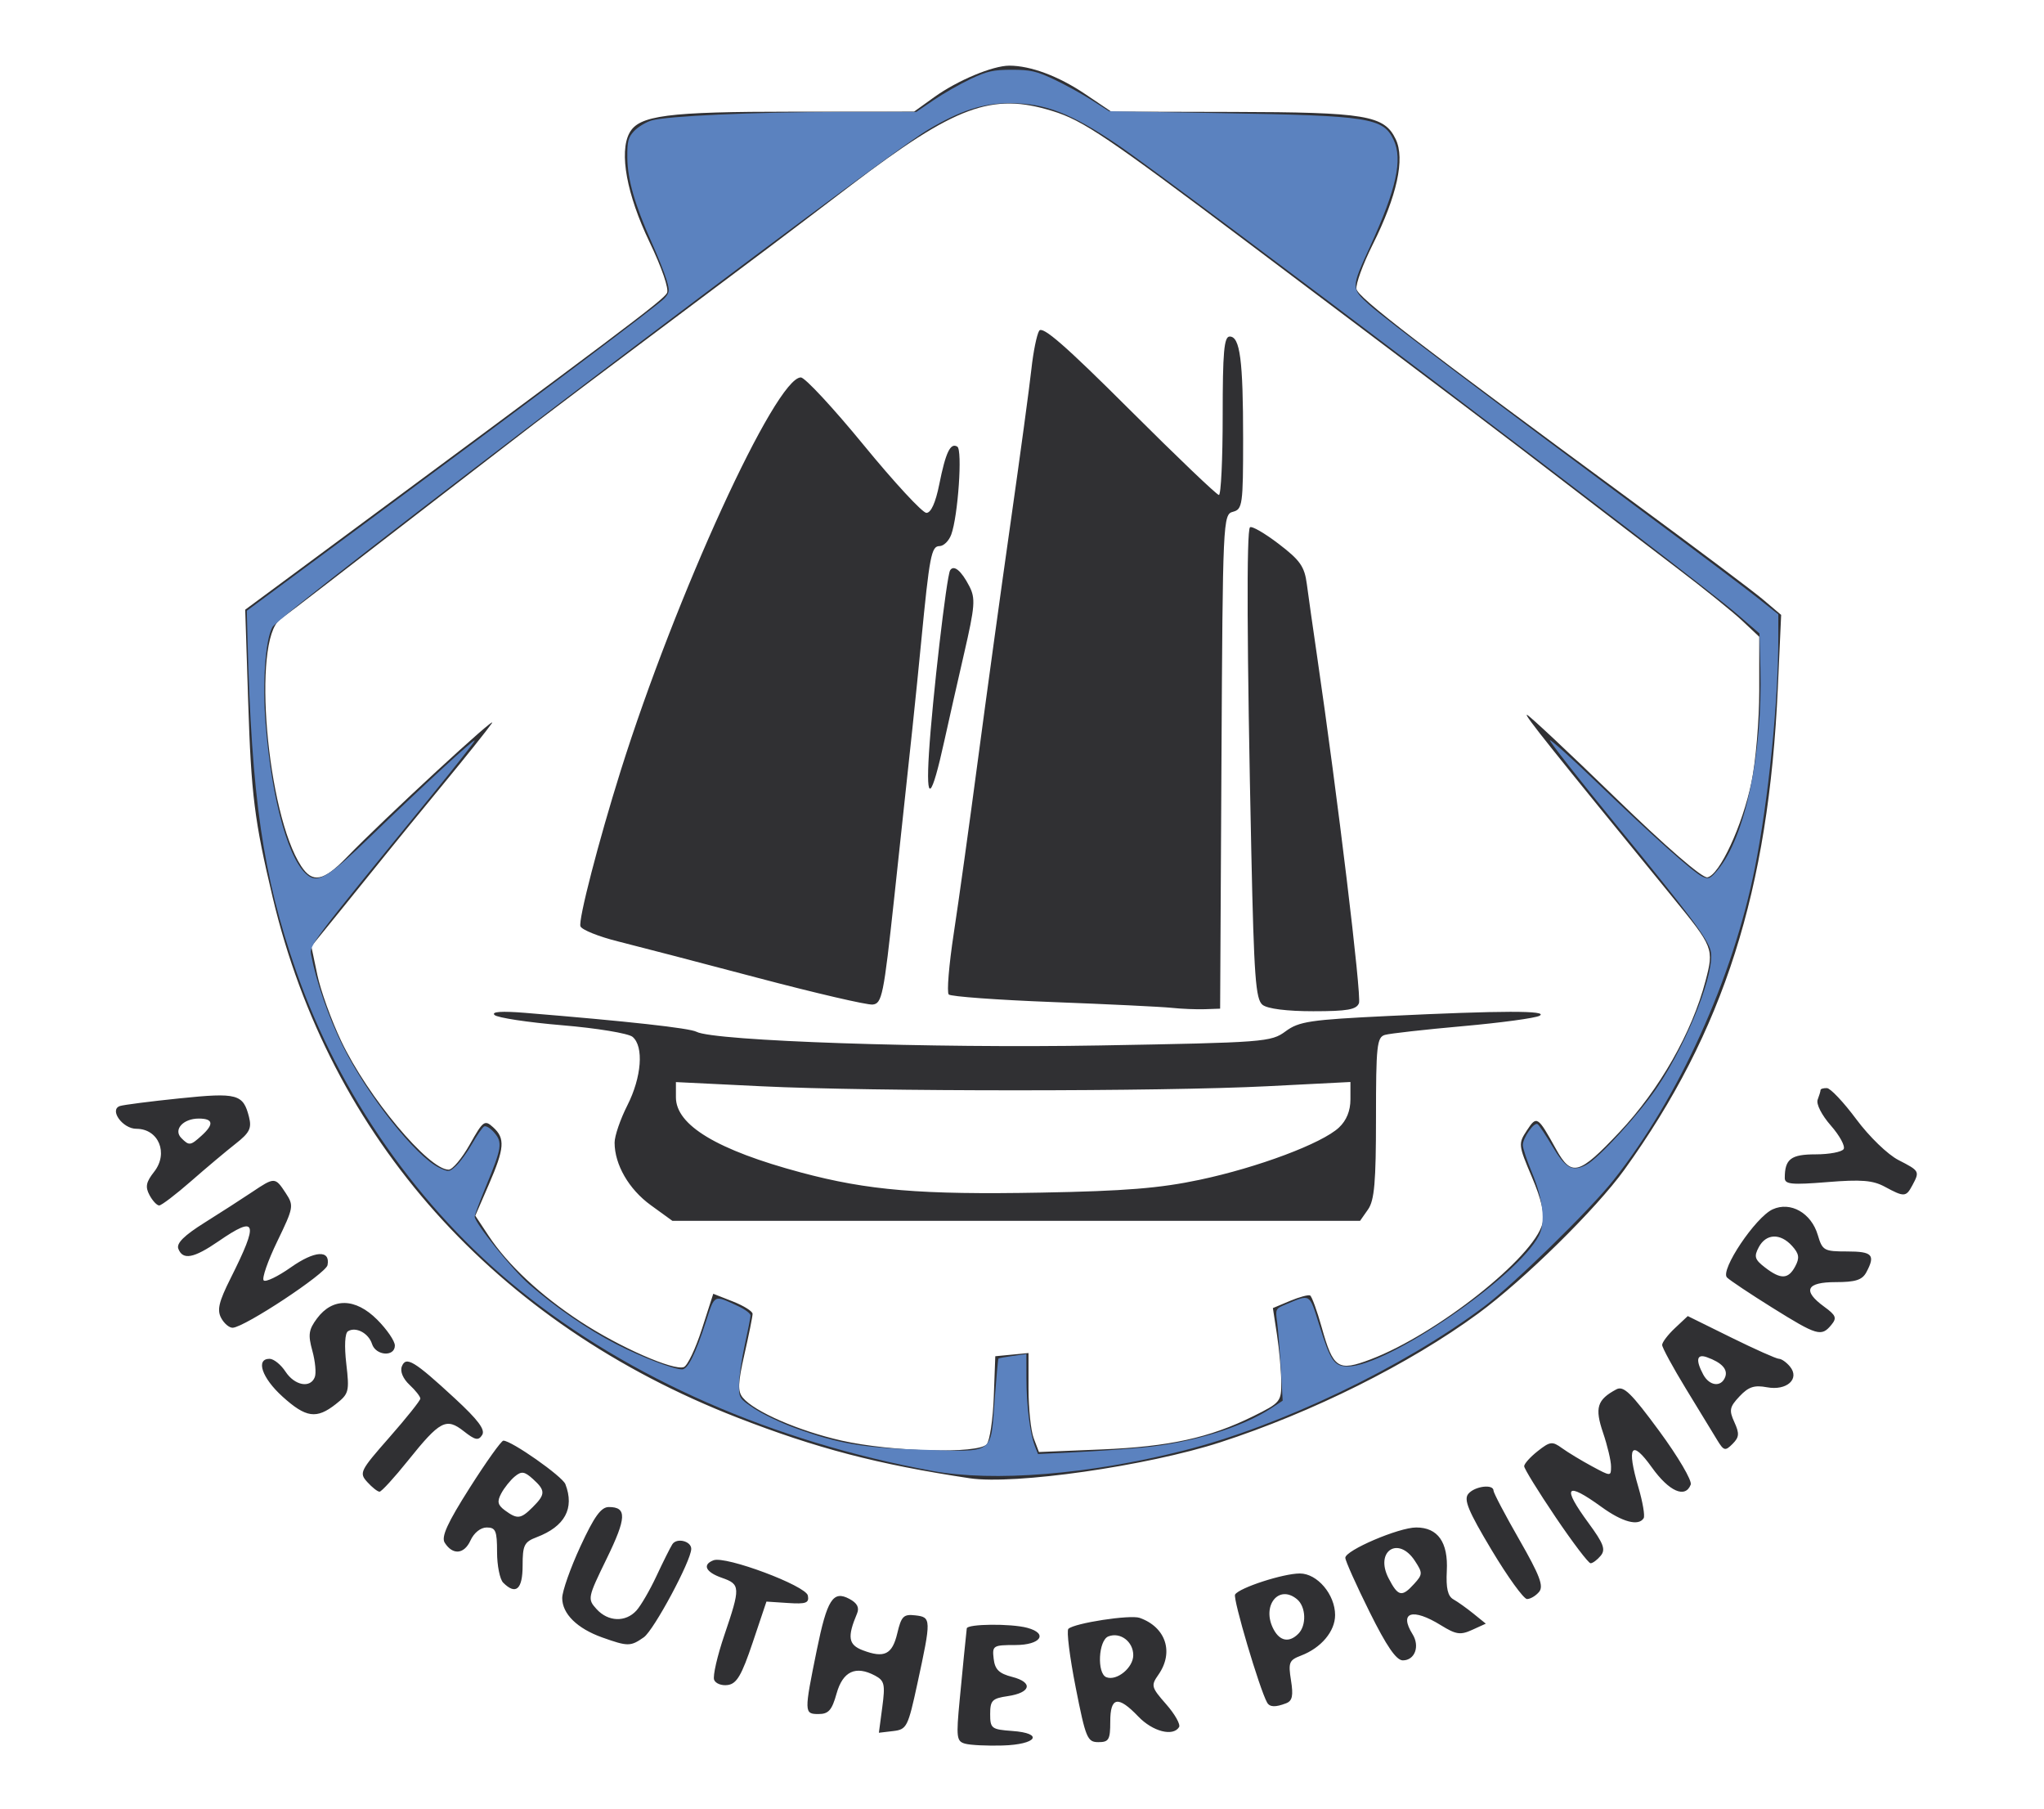 <?xml version="1.0" encoding="UTF-8" standalone="no"?>
<svg
   xmlns:dc="http://purl.org/dc/elements/1.1/"
   xmlns:cc="http://creativecommons.org/ns#"
   xmlns:rdf="http://www.w3.org/1999/02/22-rdf-syntax-ns#"
   xmlns:svg="http://www.w3.org/2000/svg"
   xmlns="http://www.w3.org/2000/svg"
   xmlns:sodipodi="http://sodipodi.sourceforge.net/DTD/sodipodi-0.dtd"
   xmlns:inkscape="http://www.inkscape.org/namespaces/inkscape"
   inkscape:version="1.0 (4035a4f, 2020-05-01)"
   sodipodi:docname="anstruther School Logo.svg"
   viewBox="0 0 400 354"
   height="354"
   width="400"
   id="svg62"
   version="1.1">
  <defs
     id="defs66" />
  <sodipodi:namedview
     inkscape:current-layer="g70"
     inkscape:window-maximized="0"
     inkscape:window-y="25"
     inkscape:window-x="0"
     inkscape:cy="177"
     inkscape:cx="299.14773"
     inkscape:zoom="1.76"
     showgrid="false"
     id="namedview64"
     inkscape:window-height="976"
     inkscape:window-width="1186"
     inkscape:pageshadow="2"
     inkscape:pageopacity="0"
     guidetolerance="10"
     gridtolerance="10"
     objecttolerance="10"
     borderopacity="1"
     bordercolor="#666666"
     pagecolor="#ffffff" />
  <g
     id="g70"
     inkscape:label="Image"
     inkscape:groupmode="layer">
    <path
       id="path84"
       d="m 188.902,341.15 c -1.717,-0.461 -1.807,-1.171 -1.091,-8.656 0.679,-7.101 1.076,-11.1 1.38,-13.903 0.097,-0.893 8.625,-0.979 11.831,-0.12 4.182,1.121 2.636,3.37 -2.316,3.37 -4.369,0 -4.553,0.116 -4.25,2.692 0.247,2.102 1.044,2.879 3.634,3.546 4.152,1.069 3.668,3.094 -0.897,3.762 -3.023,0.442 -3.421,0.849 -3.421,3.5 0,2.822 0.256,3.018 4.313,3.311 6.294,0.453 4.832,2.652 -1.892,2.845 -2.982,0.086 -6.263,-0.07 -7.292,-0.347 z m 21.597,-11.059 c -1.167,-5.912 -1.807,-11.051 -1.424,-11.419 1.173,-1.125 12.095,-2.804 13.952,-2.146 5.126,1.817 6.745,6.728 3.668,11.122 -1.491,2.129 -1.408,2.445 1.522,5.782 1.705,1.942 2.838,3.953 2.518,4.47 -1.171,1.895 -5.164,0.862 -7.963,-2.06 -3.985,-4.16 -5.5,-3.884 -5.5,1 0,3.52 -0.279,4 -2.326,4 -2.159,0 -2.479,-0.772 -4.448,-10.75 z m 11.274,-6.263 c 0,-2.66 -2.53,-4.573 -4.864,-3.678 -1.968,0.755 -2.283,7.28 -0.386,7.994 2.04,0.767 5.25,-1.872 5.25,-4.316 z m -49.112,10.143 c 0.59,-4.445 0.425,-5.159 -1.412,-6.143 -3.793,-2.03 -6.318,-0.853 -7.538,3.513 -0.909,3.251 -1.57,4 -3.528,4 -2.826,0 -2.834,-0.291 -0.345,-12.5 2.023,-9.927 3.182,-11.742 6.396,-10.021 1.516,0.812 1.976,1.691 1.488,2.848 -1.945,4.608 -1.711,6.123 1.109,7.195 4.226,1.607 5.781,0.84 6.768,-3.334 0.789,-3.336 1.22,-3.762 3.536,-3.493 3.121,0.362 3.131,0.699 0.402,13.306 -1.853,8.558 -2.086,9.016 -4.746,9.33 l -2.798,0.33 z m 75.305,-0.88 c -1.466,-2.59 -6.738,-20.368 -6.267,-21.132 0.82,-1.326 9.415,-4.118 12.679,-4.118 3.408,0 6.894,4.114 6.894,8.135 0,3.184 -2.731,6.432 -6.664,7.928 -2.339,0.889 -2.525,1.35 -1.965,4.855 0.479,2.998 0.263,4.009 -0.958,4.478 -2.1,0.806 -3.206,0.763 -3.72,-0.145 z m 6.107,-13.45 c 1.645,-1.645 1.509,-5.299 -0.252,-6.76 -3.629,-3.012 -7.012,1.356 -4.576,5.909 1.237,2.312 3.048,2.631 4.828,0.852 z m -114.323,9 c -0.283,-0.737 0.619,-4.672 2.004,-8.745 3.183,-9.359 3.158,-9.936 -0.481,-11.205 -3.183,-1.11 -3.885,-2.573 -1.645,-3.433 2.364,-0.907 18.097,4.974 18.468,6.904 0.28,1.456 -0.341,1.689 -3.886,1.456 l -4.22,-0.277 -2.688,8 c -2.156,6.415 -3.119,8.063 -4.863,8.32 -1.196,0.176 -2.406,-0.283 -2.689,-1.02 z m 128.249,-13.313 c -2.599,-5.232 -4.726,-9.982 -4.726,-10.555 0,-1.458 10.464,-5.932 13.874,-5.932 4.236,0 6.276,2.892 5.986,8.489 -0.175,3.387 0.188,4.958 1.288,5.574 0.843,0.472 2.615,1.734 3.939,2.806 l 2.407,1.949 -2.673,1.218 c -2.297,1.047 -3.157,0.919 -6.115,-0.909 -5.56,-3.437 -8.257,-2.584 -5.548,1.754 1.472,2.358 0.447,5.119 -1.901,5.119 -1.283,0 -3.173,-2.753 -6.531,-9.513 z m 8.751,-5.461 c 1.673,-1.849 1.682,-2.135 0.132,-4.5 -3.245,-4.952 -7.881,-1.887 -5.146,3.403 1.861,3.599 2.603,3.761 5.014,1.097 z m -158.886,10.494 c -4.917,-1.752 -7.841,-4.63 -7.841,-7.717 0,-1.316 1.602,-5.859 3.56,-10.097 2.709,-5.863 4.04,-7.705 5.566,-7.705 3.563,0 3.475,2.102 -0.422,10.095 -3.735,7.661 -3.78,7.886 -1.983,9.872 2.26,2.497 5.688,2.62 7.806,0.279 0.873,-0.964 2.637,-4.002 3.92,-6.75 1.283,-2.748 2.679,-5.54 3.1,-6.203 0.847,-1.333 3.703,-0.646 3.703,0.891 0,2.29 -7.317,15.923 -9.287,17.303 -2.592,1.815 -3.109,1.817 -8.122,0.031 z m 174.04,-17.102 c -4.582,-7.652 -5.501,-9.869 -4.562,-11 1.245,-1.5 4.931,-1.967 4.931,-0.625 0,0.436 2.271,4.752 5.046,9.592 4.003,6.98 4.804,9.091 3.878,10.208 -0.643,0.774 -1.705,1.408 -2.362,1.408 -0.656,0 -3.775,-4.312 -6.931,-9.583 z m -193.431,6.383 c -0.66,-0.66 -1.2,-3.36 -1.2,-6 0,-4.15 -0.274,-4.8 -2.021,-4.8 -1.194,0 -2.495,1.039 -3.178,2.539 -1.239,2.72 -3.485,2.915 -5.045,0.438 -0.716,-1.137 0.525,-3.86 4.893,-10.738 3.219,-5.068 6.181,-9.22 6.583,-9.226 1.567,-0.026 11.552,6.979 12.143,8.519 1.818,4.739 -0.098,8.272 -5.626,10.374 -2.439,0.927 -2.748,1.554 -2.748,5.57 0,4.639 -1.326,5.799 -3.8,3.325 z m 5.8,-14.8 c 2.496,-2.496 2.498,-3.239 0.019,-5.483 -1.655,-1.497 -2.241,-1.578 -3.555,-0.487 -0.865,0.718 -2.056,2.207 -2.645,3.309 -0.854,1.596 -0.702,2.273 0.746,3.332 2.418,1.768 3.078,1.687 5.435,-0.671 z m 200.122,1.94 c -3.367,-4.983 -6.122,-9.45 -6.122,-9.927 0,-0.477 1.196,-1.808 2.657,-2.958 2.42,-1.904 2.844,-1.955 4.75,-0.575 1.151,0.833 3.78,2.425 5.843,3.538 3.728,2.011 3.75,2.011 3.75,0.037 0,-1.092 -0.704,-4.058 -1.564,-6.591 -1.658,-4.884 -1.173,-6.465 2.609,-8.489 1.408,-0.754 2.891,0.689 8.396,8.167 3.677,4.995 6.446,9.707 6.153,10.47 -1.056,2.753 -4.241,1.345 -7.606,-3.362 -4.023,-5.628 -4.995,-4.167 -2.619,3.939 0.835,2.85 1.292,5.548 1.015,5.996 -0.992,1.605 -4.154,0.765 -8.227,-2.185 -7.027,-5.091 -7.853,-4.076 -2.556,3.14 2.946,4.014 3.379,5.177 2.378,6.384 -0.674,0.812 -1.565,1.476 -1.981,1.476 -0.416,0 -3.511,-4.077 -6.878,-9.06 z m -232.517,-6.825 c -1.63,-1.801 -1.437,-2.19 4.328,-8.75 3.318,-3.776 6.041,-7.185 6.051,-7.576 0.01,-0.391 -0.94,-1.603 -2.111,-2.694 -1.273,-1.186 -1.882,-2.626 -1.515,-3.582 0.805,-2.098 2.385,-1.149 10.379,6.23 4.559,4.208 5.997,6.133 5.348,7.157 -0.733,1.156 -1.359,1.029 -3.593,-0.728 -3.444,-2.709 -4.655,-2.072 -10.923,5.743 -2.684,3.347 -5.19,6.085 -5.569,6.085 -0.379,0 -1.456,-0.848 -2.394,-1.885 z m 117.896,-0.743 c -17.981,-2.71 -29.99,-5.846 -45.5,-11.88 C 96.9,258.902 64.577,222.73 53.37,175.609 49.787,160.545 49.155,155.499 48.569,137.311 l -0.581,-18.029 9.392,-6.943 C 122.399,64.272 129.69,58.789 130.521,57.334 c 0.438,-0.766 -0.983,-4.917 -3.427,-10.01 -4.44,-9.253 -5.957,-17.493 -3.922,-21.296 1.852,-3.461 7.35,-4.176 32.153,-4.182 l 23.553,-0.006 3.947,-2.839 c 4.538,-3.264 11.47,-6.163 14.717,-6.155 4.16,0.01 9.609,2.048 14.778,5.527 l 5.152,3.467 23.65,0.056 c 26.208,0.063 29.771,0.657 32.014,5.342 1.839,3.842 0.25,11.105 -4.512,20.624 -1.923,3.844 -3.35,7.753 -3.17,8.686 0.323,1.678 12.037,10.689 54.326,41.791 11.965,8.8 23.336,17.341 25.268,18.981 l 3.513,2.981 -0.65,14.313 c -1.802,39.667 -10.576,67.202 -30.025,94.226 -5.519,7.669 -19.68,21.595 -28.634,28.16 -13.44,9.854 -32.506,19.367 -50.48,25.186 -14.275,4.622 -40.245,8.345 -49,7.026 z m 3.332,-6.67 c 0.592,-0.714 1.21,-4.876 1.372,-9.25 l 0.296,-7.953 3.25,-0.313 3.25,-0.313 v 6.998 c 0,3.849 0.459,8.207 1.021,9.683 l 1.021,2.685 12.229,-0.505 c 13.281,-0.549 21.182,-2.279 29.729,-6.512 5.312,-2.63 5.499,-2.86 5.461,-6.723 -0.021,-2.2 -0.399,-6.345 -0.838,-9.211 l -0.8,-5.211 3.338,-1.399 c 1.836,-0.77 3.613,-1.249 3.949,-1.066 0.336,0.183 1.359,2.999 2.273,6.257 2.263,8.065 3.188,8.665 9.596,6.231 12.906,-4.904 31.946,-19.968 33.608,-26.59 0.453,-1.803 -0.202,-4.662 -2.077,-9.074 -2.658,-6.254 -2.687,-6.518 -0.987,-9.112 1.931,-2.947 2.119,-2.827 5.69,3.618 3.058,5.519 4.469,5.143 12.449,-3.316 7.807,-8.276 14.174,-19.456 16.82,-29.534 1.675,-6.379 1.6,-6.567 -6.519,-16.499 -23.629,-28.906 -28.971,-35.593 -28.434,-35.593 0.337,0 8.053,7.224 17.148,16.053 10.132,9.836 17.172,15.936 18.179,15.75 2.373,-0.437 6.859,-10.122 8.624,-18.618 0.836,-4.023 1.52,-12.07 1.52,-17.882 v -10.567 l -3.311,-3.118 c -1.821,-1.715 -7.558,-6.343 -12.75,-10.284 -5.192,-3.941 -14.839,-11.314 -21.439,-16.385 -13.731,-10.549 -18.19,-13.92 -62,-46.882 C 216.533,26.661 211.975,23.584 205.987,21.728 c -11.866,-3.678 -18.954,-1.069 -39.479,14.534 -15.174,11.535 -15.29,11.622 -37.283,28.079 -10.29,7.7 -21.346,16.025 -24.57,18.5 -6.544,5.025 -30.13,23.21 -40.882,31.521 -3.85,2.976 -7.878,6.049 -8.952,6.829 -5.516,4.009 -2.619,37.98 4.116,48.259 2.222,3.391 4.357,2.984 8.884,-1.696 7.288,-7.534 29.931,-28.439 28.433,-26.251 -0.814,1.189 -5.08,6.533 -9.48,11.874 -4.4,5.341 -9.35,11.395 -11,13.453 -1.65,2.058 -5.665,7.025 -8.922,11.039 l -5.922,7.297 1.166,5.557 c 0.641,3.056 2.746,8.885 4.678,12.952 5.189,10.926 17.083,25.166 21.021,25.166 0.751,0 2.618,-2.228 4.149,-4.951 2.605,-4.634 2.897,-4.848 4.558,-3.345 2.389,2.162 2.243,4.085 -0.857,11.232 l -2.632,6.068 2.603,3.933 c 3.761,5.683 10.17,11.663 18,16.794 7.616,4.991 18.216,9.653 20.208,8.889 0.714,-0.274 2.301,-3.612 3.527,-7.419 l 2.229,-6.921 3.848,1.512 c 2.117,0.831 3.848,1.917 3.848,2.413 0,0.495 -0.715,4.045 -1.589,7.888 -1.295,5.693 -1.353,7.272 -0.313,8.525 2.26,2.723 10.929,6.491 19.275,8.377 9.821,2.219 26.853,2.643 28.459,0.708 z m -65.759,-46.765 c -4.282,-3.102 -7.073,-7.93 -7.073,-12.236 0,-1.299 1.123,-4.576 2.496,-7.282 2.802,-5.524 3.257,-11.549 1.013,-13.412 -0.821,-0.681 -7,-1.699 -13.75,-2.264 -6.742,-0.565 -12.709,-1.47 -13.259,-2.012 -0.657,-0.648 1.398,-0.789 6,-0.413 20.064,1.641 32.16,2.977 33.528,3.704 3.408,1.809 46.058,3.253 78.906,2.673 32.281,-0.571 33.536,-0.666 36.374,-2.765 2.621,-1.938 4.799,-2.263 20.066,-2.999 22.303,-1.075 31.522,-1.089 29.626,-0.043 -0.825,0.455 -7.575,1.369 -15,2.031 -7.425,0.662 -14.287,1.431 -15.25,1.71 -1.571,0.454 -1.75,2.113 -1.75,16.216 0,12.6 -0.308,16.15 -1.557,17.933 l -1.557,2.223 H 198.866 131.573 Z m 107.427,-4.96 c 11.4,-2.413 23.937,-7.115 27.25,-10.219 1.48,-1.386 2.25,-3.273 2.25,-5.511 v -3.403 l -16.25,0.828 c -20.852,1.062 -77.353,1.067 -99,0.009 l -16.75,-0.819 v 2.98 c 0,5.465 8.08,10.318 24.5,14.714 13.093,3.505 23.404,4.367 47,3.929 16.433,-0.305 23.175,-0.85 31,-2.507 z m -5.5,-33.644 c -1.925,-0.205 -12.36,-0.712 -23.188,-1.125 -10.829,-0.414 -20.018,-1.082 -20.422,-1.486 -0.403,-0.403 0.04,-5.794 0.986,-11.978 0.946,-6.185 3.061,-21.37 4.7,-33.745 1.639,-12.375 4.521,-33.3 6.403,-46.5 1.883,-13.2 3.722,-26.757 4.087,-30.128 0.365,-3.37 1.05,-6.745 1.523,-7.5 0.64,-1.022 5.139,2.899 17.645,15.378 9.233,9.213 17.119,16.75 17.526,16.75 0.407,0 0.739,-6.975 0.739,-15.5 0,-12.485 0.267,-15.5 1.375,-15.5 2.019,0 2.625,4.619 2.625,20.008 0,12.895 -0.125,13.791 -1.99,14.279 -1.948,0.509 -1.996,1.551 -2.25,48.867 l -0.26,48.346 -3,0.104 c -1.65,0.057 -4.575,-0.064 -6.5,-0.269 z m 17.801,-0.584 c -1.348,-1.066 -1.671,-5.454 -2.195,-29.75 -0.864,-40.12 -0.96,-62.98 -0.267,-63.673 0.327,-0.327 2.843,1.122 5.593,3.219 4.223,3.221 5.082,4.444 5.534,7.883 0.294,2.239 1.194,8.571 2,14.071 4.017,27.417 8.74,66.52 8.203,67.919 -0.486,1.266 -2.267,1.581 -8.947,1.581 -5.162,0 -8.943,-0.476 -9.921,-1.25 z m -98.801,-5.283 c -11.275,-2.981 -23.584,-6.19 -27.354,-7.132 -3.77,-0.942 -7.068,-2.27 -7.329,-2.95 -0.455,-1.186 3.553,-16.684 7.857,-30.385 10.773,-34.288 30.341,-77 35.277,-77 0.796,0 6.335,5.963 12.308,13.25 5.973,7.288 11.49,13.25 12.259,13.25 0.898,0 1.799,-1.992 2.513,-5.558 1.261,-6.293 2.189,-8.233 3.539,-7.398 1.035,0.64 0.138,13.606 -1.191,17.206 -0.457,1.238 -1.489,2.25 -2.294,2.25 -1.596,0 -1.957,1.886 -3.592,18.75 -1.062,10.953 -1.807,18.028 -5.293,50.25 -2.046,18.91 -2.372,20.515 -4.209,20.693 -1.095,0.106 -11.217,-2.246 -22.492,-5.226 z m 33.519,-43.967 c 0.651,-10.489 3.449,-34.64 4.143,-35.762 0.712,-1.152 2.182,0.06 3.75,3.094 1.24,2.397 1.124,3.894 -1.019,13.187 -1.329,5.765 -3.058,13.407 -3.842,16.982 -2.558,11.671 -3.659,12.578 -3.033,2.5 z m 154.236,134.366 c -0.794,-1.301 -3.538,-5.802 -6.099,-10.002 -2.561,-4.2 -4.656,-8.059 -4.656,-8.576 0,-0.517 1.128,-1.999 2.506,-3.294 l 2.506,-2.354 8.472,4.18 c 4.66,2.299 8.877,4.18 9.371,4.18 0.495,0 1.46,0.675 2.144,1.5 2.015,2.428 -0.607,4.796 -4.501,4.066 -2.466,-0.463 -3.602,-0.084 -5.357,1.783 -1.954,2.08 -2.077,2.699 -1.007,5.048 1.016,2.231 0.957,2.94 -0.359,4.256 -1.438,1.438 -1.707,1.368 -3.022,-0.787 z m 1.579,-12.292 c 0.576,-1.501 -0.663,-2.845 -3.584,-3.886 -1.979,-0.705 -2.24,0.529 -0.715,3.379 1.215,2.271 3.518,2.542 4.298,0.507 z m -282.331,3.811 c -4.01,-3.623 -5.297,-7.384 -2.526,-7.384 0.812,0 2.214,1.125 3.115,2.5 1.797,2.742 4.88,3.319 5.741,1.075 0.301,-0.784 0.085,-3.099 -0.48,-5.145 -0.868,-3.143 -0.727,-4.123 0.909,-6.325 3.055,-4.11 7.52,-4.024 11.772,0.229 1.906,1.906 3.466,4.186 3.466,5.066 0,2.268 -3.735,2.011 -4.471,-0.308 -0.672,-2.116 -3.167,-3.434 -4.705,-2.484 -0.603,0.372 -0.732,2.883 -0.328,6.366 0.631,5.434 0.518,5.869 -2.05,7.888 -3.787,2.979 -5.831,2.689 -10.445,-1.479 z M 346.878,255.874 c -4.342,-2.707 -8.354,-5.382 -8.915,-5.943 -1.397,-1.397 5.578,-11.801 8.937,-13.331 3.499,-1.594 7.553,0.707 8.829,5.012 0.906,3.056 1.213,3.228 5.75,3.228 4.946,0 5.572,0.677 3.758,4.066 -0.81,1.514 -2.115,1.934 -6,1.934 -5.777,0 -6.56,1.671 -2.253,4.809 2.334,1.7 2.526,2.2 1.378,3.583 -1.931,2.326 -2.753,2.086 -11.484,-3.359 z m 4.439,-8.117 c 0.889,-1.662 0.764,-2.471 -0.62,-4 -2.292,-2.533 -5.079,-2.431 -6.508,0.239 -0.984,1.84 -0.806,2.424 1.215,3.978 3.096,2.381 4.551,2.328 5.913,-0.217 z M 43.283,257.861 c -0.841,-1.572 -0.463,-3.169 1.834,-7.75 5.582,-11.128 5.16,-12.434 -2.345,-7.27 -4.859,3.343 -7.001,3.744 -7.872,1.474 -0.411,-1.072 1.118,-2.593 5.143,-5.116 3.151,-1.974 7.328,-4.663 9.282,-5.974 4.412,-2.96 4.525,-2.956 6.583,0.184 1.626,2.481 1.569,2.803 -1.661,9.482 -1.839,3.802 -3.03,7.228 -2.645,7.613 0.385,0.385 2.771,-0.76 5.302,-2.544 4.677,-3.297 7.778,-3.489 7.192,-0.445 -0.317,1.645 -16.142,12.102 -18.539,12.25 -0.668,0.041 -1.692,-0.816 -2.274,-1.905 z m -14.026,-24.048 c -0.865,-1.616 -0.68,-2.544 0.909,-4.564 2.853,-3.627 0.874,-8.408 -3.481,-8.408 -2.687,0 -5.377,-3.74 -3.206,-4.457 0.711,-0.235 5.966,-0.908 11.678,-1.496 11.304,-1.163 12.445,-0.855 13.58,3.668 0.548,2.185 0.1,3.073 -2.629,5.209 -1.81,1.416 -5.733,4.712 -8.719,7.325 -2.986,2.612 -5.793,4.75 -6.238,4.75 -0.445,0 -1.298,-0.913 -1.895,-2.028 z m 10.186,-11.627 c 2.479,-2.244 2.298,-3.345 -0.549,-3.345 -3.08,0 -5.029,2.193 -3.399,3.824 1.522,1.522 1.769,1.493 3.947,-0.479 z m 329.404,9.992 c -2.336,-1.264 -4.601,-1.447 -11.25,-0.908 -6.966,0.565 -8.326,0.435 -8.326,-0.795 0,-3.72 1.193,-4.634 6.048,-4.634 2.659,0 5.12,-0.463 5.47,-1.03 0.35,-0.566 -0.778,-2.64 -2.506,-4.609 -1.787,-2.035 -2.899,-4.215 -2.577,-5.052 0.311,-0.81 0.565,-1.661 0.565,-1.891 0,-0.23 0.562,-0.4 1.25,-0.378 0.688,0.022 3.275,2.765 5.75,6.096 2.534,3.409 6.139,6.896 8.25,7.98 4.149,2.129 4.187,2.199 2.715,4.95 -1.233,2.304 -1.599,2.323 -5.389,0.271 z"
       style="fill:#303033" />
    <path
       id="path86"
       d="M -149574.16,0 C 51721.215,0 435244.78,0 467696.26,0 H 500000 485163.16 C 416861.84,0 235703.55,0 65353.555,0 c -86536.79,0 -130930.72,0 -157863.44,0 -7571.385,0 -74251.535,0 -148178.025,0 -73926.49,0 -144074.14,0 -155883.88,0 -29143.13,0 -37379.79,0 -57621.66,0 -17496.18,0 -26751.36,0 -38376.08,0 -17689.17,0 -935.29,0 20356.41,0 6114.23,0 16104.49,0 22200.56,0 25414.3,0 26916.59,0 61674.99,0 49820.65,0 88565.15,0 98326.47,0 5294.29,0 14798.07,0 21119.69,0 6321.62,0 60014.37,0 119317.25,0 z"
       style="fill:#000000;fill-opacity:0;stroke-width:0" />
    <path
       id="path167"
       d="M 182.386,287.763 C 151.338,282.064 123.105,269.684 101.641,252.357 82.052,236.544 66.394,214.193 57.951,189.991 51.439,171.326 49.22,156.14 48.43,124.81 l -0.134,-5.315 21.591,-15.965 C 105.903,76.898 128.919,59.609 130.061,58.327 c 0.976,-1.095 1.012,-1.456 0.361,-3.629 -0.397,-1.327 -1.696,-4.587 -2.886,-7.243 -3.31,-7.387 -4.728,-12.313 -4.771,-16.573 -0.033,-3.258 0.155,-3.995 1.34,-5.257 0.758,-0.807 2.292,-1.732 3.409,-2.056 3.036,-0.88 19.998,-1.646 36.863,-1.665 l 14.946,-0.017 3.419,-2.322 c 1.88,-1.277 5.126,-3.131 7.213,-4.119 3.21,-1.521 4.45,-1.797 8.055,-1.797 3.642,0 4.84,0.273 8.239,1.878 2.188,1.033 5.511,2.859 7.386,4.058 l 3.409,2.179 22.159,0.375 c 28.758,0.487 31.474,0.91 33.517,5.215 1.82,3.835 0.551,9.624 -4.548,20.748 -3.8,8.29 -3.8,8.292 -0.185,11.554 3.016,2.722 23.789,18.416 55.302,41.78 9.06,6.717 18.329,13.686 20.597,15.487 l 4.124,3.274 v 4.406 c 0,12.832 -1.93,31.859 -4.584,45.187 -4.305,21.619 -14.858,44.911 -27.688,61.112 -4.579,5.783 -19.533,20.389 -25.303,24.715 -15.899,11.92 -39.846,23.392 -58.84,28.187 -18.52,4.676 -37.148,6.175 -49.21,3.961 z m 41.193,-4.558 c 9.62,-0.907 19.437,-3.91 25.223,-7.715 l 2.212,-1.455 -0.365,-6.33 c -0.201,-3.482 -0.525,-7.528 -0.719,-8.992 -0.354,-2.659 -0.351,-2.663 1.813,-3.568 4.743,-1.982 4.482,-2.147 6.416,4.052 2.222,7.122 2.933,8.146 5.651,8.137 7.703,-0.025 33.135,-17.457 37.344,-25.596 1.338,-2.587 0.835,-7.072 -1.391,-12.401 -0.964,-2.309 -1.753,-4.698 -1.753,-5.31 0,-1.407 2.188,-4.532 2.876,-4.107 0.284,0.175 1.574,2.099 2.866,4.274 2.603,4.381 3.923,5.125 6.624,3.728 2.477,-1.281 10.57,-10.153 14.107,-15.467 5.98,-8.983 11.254,-22.575 10.271,-26.473 -0.596,-2.366 -4.121,-7.063 -18.482,-24.63 -7.3,-8.929 -13.139,-16.369 -12.975,-16.532 0.163,-0.163 4.218,3.472 9.011,8.078 11.086,10.654 19.126,17.831 20.861,18.622 1.202,0.548 1.543,0.396 2.981,-1.326 5.363,-6.424 8.797,-22.659 8.349,-39.472 l -0.181,-6.79 -4.343,-3.753 C 331.314,112.693 230.442,36.279 218.75,28.346 c -9.147,-6.206 -14.217,-8.164 -21.144,-8.164 -5.276,0 -9.685,1.437 -16.072,5.24 -9.533,5.674 -126.849,94.671 -128.24,97.283 -1.376,2.585 -1.957,10.881 -1.319,18.865 1.232,15.43 4.698,27.503 8.591,29.921 1.89,1.174 4.164,-0.311 11.838,-7.732 10.57,-10.22 20.494,-19.357 20.494,-18.869 0,0.222 -3.789,5.044 -8.421,10.717 -24.015,29.412 -23.942,29.315 -23.576,31.251 0.983,5.197 3.39,12.134 6.142,17.699 4.776,9.656 14.326,21.725 18.914,23.902 1.859,0.882 1.98,0.868 3.331,-0.401 0.771,-0.724 2.17,-2.659 3.109,-4.3 0.939,-1.641 1.989,-3.158 2.333,-3.371 0.345,-0.213 1.237,0.323 1.984,1.191 1.662,1.932 1.499,2.993 -1.603,10.483 -1.218,2.94 -2.214,5.625 -2.214,5.966 0,1.235 7.331,10.348 10.635,13.22 5.242,4.557 11.463,8.835 16.991,11.686 4.944,2.549 11.267,4.975 12.97,4.975 1.103,0 2.599,-2.991 4.62,-9.234 1.791,-5.531 1.499,-5.387 6.346,-3.129 1.328,0.619 2.415,1.429 2.415,1.801 0,0.372 -0.506,2.965 -1.124,5.761 -0.618,2.797 -1.13,6.297 -1.136,7.778 -0.012,2.624 0.065,2.744 2.976,4.677 1.644,1.091 5.159,2.779 7.812,3.75 8.547,3.128 13.478,3.972 25.278,4.324 14.026,0.419 13.164,1.02 13.967,-9.751 0.326,-4.368 0.66,-8.011 0.744,-8.094 0.084,-0.084 1.346,-0.315 2.806,-0.516 l 2.654,-0.364 0.011,4.765 c 0.013,5.285 0.692,10.736 1.643,13.189 l 0.623,1.606 7.242,-0.353 c 3.983,-0.194 9.927,-0.606 13.208,-0.915 z"
       style="fill:#5b82bf;fill-opacity:1;stroke-width:0.568" />
  </g>
</svg>
